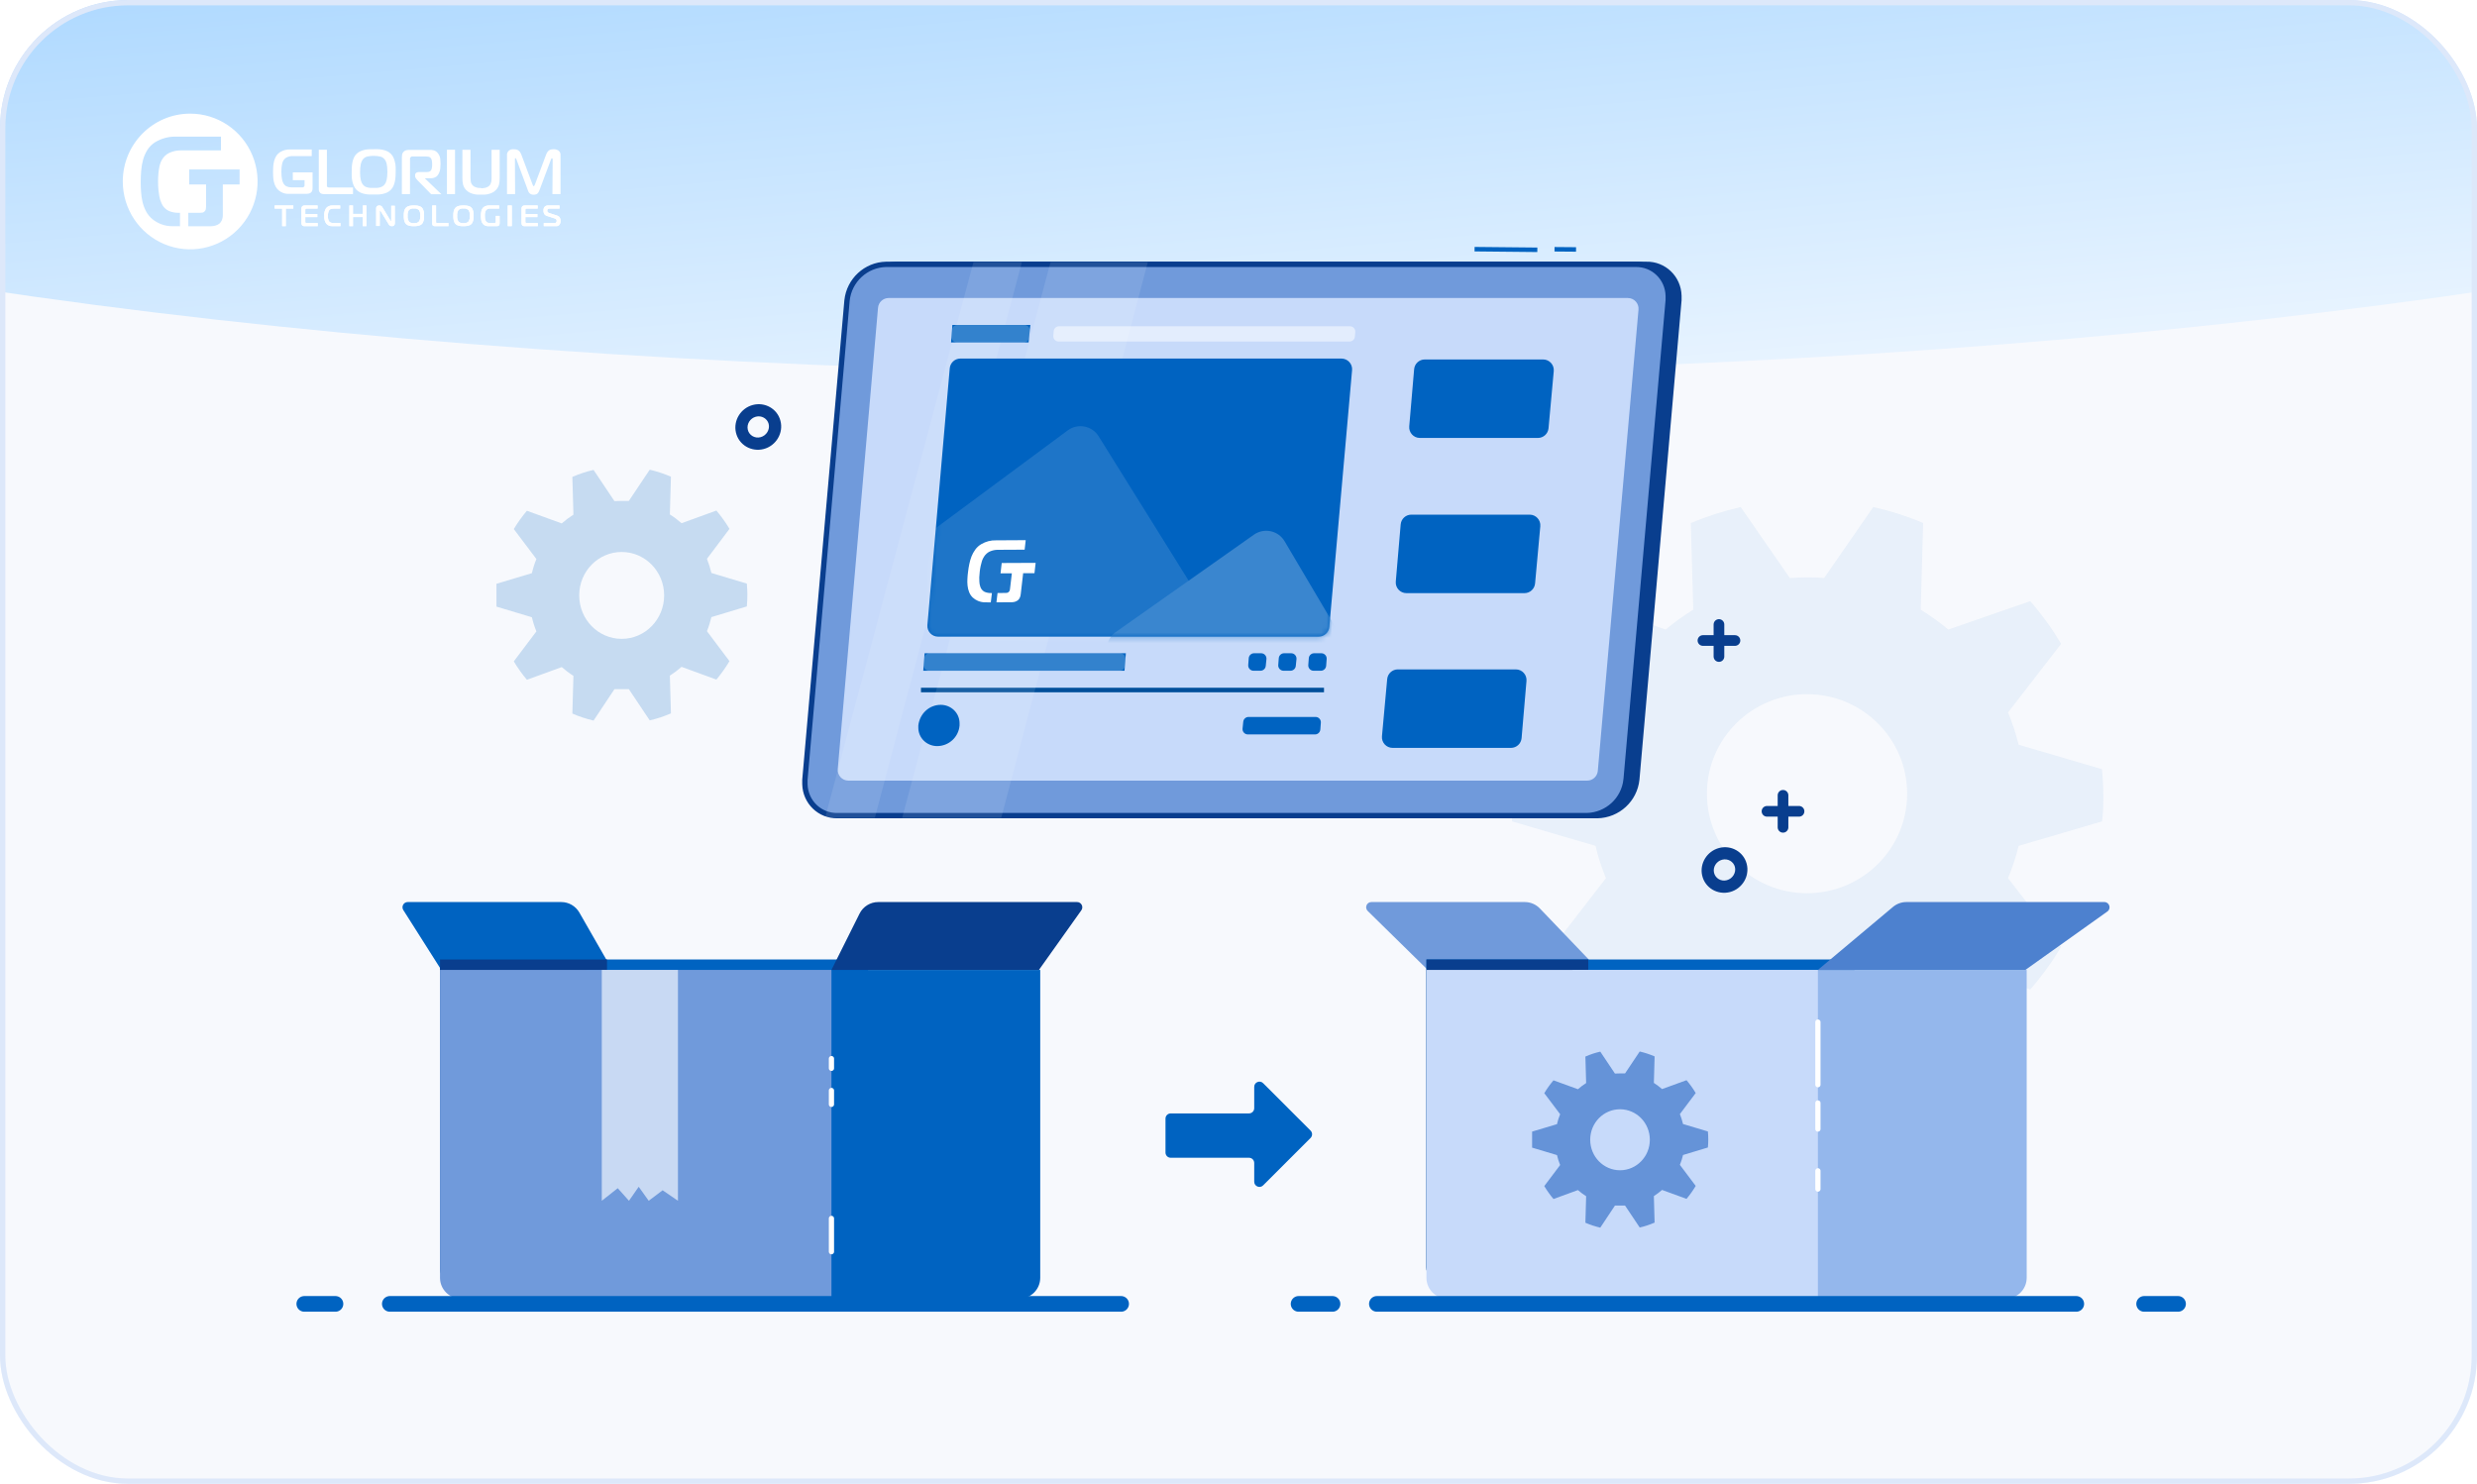 <?xml version="1.0" encoding="UTF-8"?>
<svg xmlns="http://www.w3.org/2000/svg" width="464" height="278" viewBox="0 0 464 278" fill="none">
  <g clip-path="url(#clip0_5814_9688)">
    <rect width="464" height="278" fill="#F7F9FD"></rect>
    <g filter="url(#filter0_f_5814_9688)">
      <ellipse cx="232" cy="-15.5" rx="85.5" ry="406" transform="rotate(90 232 -15.5)" fill="url(#paint0_linear_5814_9688)"></ellipse>
    </g>
    <path d="M245.498 213.2L236.614 222.083C235.999 222.699 234.945 222.263 234.945 221.392V217.886C234.945 217.346 234.508 216.908 233.968 216.908H219.302C218.762 216.908 218.324 216.47 218.324 215.93V209.575C218.324 209.035 218.762 208.598 219.302 208.598H233.968C234.508 208.598 234.945 208.16 234.945 207.62V203.625C234.945 202.754 235.999 202.318 236.614 202.934L245.498 211.817C245.88 212.199 245.88 212.818 245.498 213.2Z" fill="#0063C1"></path>
    <g opacity="0.2">
      <path opacity="0.3" d="M338.5 108.176C339.578 108.176 340.618 108.176 341.696 108.307L350.905 95C354.101 95.714 357.24 96.71 360.246 97.989L359.792 114.228C361.608 115.337 363.328 116.577 364.955 117.95L380.309 112.63C382.484 115.111 384.413 117.78 386.096 120.619L376.149 133.475C376.962 135.43 377.624 137.459 378.135 139.527L393.754 144.113C393.905 145.748 394 147.365 394 148.981C394 150.598 394 152.252 393.754 153.887L378.135 158.473C377.624 160.541 376.962 162.552 376.149 164.525L386.096 177.381C384.413 180.22 382.484 182.889 380.309 185.37L364.955 180.05C363.328 181.423 361.589 182.663 359.792 183.772L360.246 199.993C357.221 201.271 354.101 202.286 350.905 203L341.696 189.693C340.618 189.693 339.578 189.824 338.5 189.824C337.422 189.824 336.363 189.824 335.285 189.693L326.076 203C322.881 202.267 319.742 201.271 316.735 199.993L317.189 183.772C315.373 182.663 313.653 181.404 312.026 180.05L296.672 185.37C294.516 182.889 292.568 180.201 290.885 177.381L300.832 164.525C300.019 162.57 299.357 160.541 298.884 158.473L283.246 153.887C283.246 152.27 283 150.635 283 148.981C283 147.327 283 145.73 283.246 144.113L298.884 139.527C299.376 137.459 300.019 135.448 300.832 133.475L290.885 120.619C292.568 117.799 294.516 115.111 296.672 112.63L312.026 117.95C313.653 116.577 315.373 115.337 317.189 114.228L316.735 97.989C319.76 96.729 322.881 95.733 326.076 95L335.285 108.307C336.363 108.232 337.403 108.176 338.5 108.176ZM319.742 148.699C319.742 158.999 328.137 167.345 338.5 167.345C348.863 167.345 357.258 158.999 357.258 148.699C357.258 138.399 348.863 130.054 338.5 130.054C328.137 130.054 319.742 138.399 319.742 148.699Z" fill="#0063C1"></path>
      <path d="M116.455 93.846L117.799 93.846L121.709 88C123.066 88.318 124.398 88.751 125.68 89.312L125.481 96.381C126.253 96.865 126.975 97.425 127.672 98.024L134.195 95.655C135.104 96.725 135.926 97.871 136.648 99.081L132.428 104.698C132.764 105.565 133.05 106.443 133.262 107.348L139.897 109.335C140.034 110.761 140.034 112.188 139.897 113.614L133.262 115.614C133.05 116.506 132.776 117.397 132.428 118.251L136.648 123.868C135.926 125.078 135.104 126.237 134.195 127.32L127.672 124.938C126.987 125.536 126.253 126.084 125.481 126.581L125.68 133.65C124.398 134.21 123.066 134.656 121.709 134.962L117.799 129.115L115.098 129.115L111.189 135C109.832 134.682 108.5 134.249 107.217 133.688L107.417 126.619C106.645 126.135 105.923 125.575 105.225 124.976L98.702 127.358C97.793 126.275 96.971 125.129 96.249 123.906L100.482 118.289C100.121 117.435 99.847 116.544 99.636 115.64L93 113.653L93 109.373L99.636 107.386C99.847 106.482 100.121 105.59 100.482 104.737L96.249 99.12C96.971 97.909 97.793 96.763 98.702 95.693L105.225 98.062C105.91 97.464 106.645 96.916 107.417 96.419L107.217 89.35C108.5 88.79 109.832 88.344 111.189 88.038L115.098 93.885C115.534 93.872 115.994 93.846 116.455 93.846ZM108.5 111.551C108.5 116.047 112.06 119.69 116.455 119.69C120.85 119.69 124.41 116.047 124.41 111.551C124.41 107.055 120.85 103.412 116.455 103.412C112.073 103.412 108.512 107.029 108.5 111.513C108.5 111.513 108.5 111.538 108.5 111.551Z" fill="#0063C1"></path>
    </g>
    <path d="M319.339 163.9L319.339 163.901C319.796 165.954 321.881 167.176 323.942 166.639L323.942 166.639L323.946 166.638C326.001 166.088 327.25 163.968 326.71 161.95C326.191 159.959 324.13 158.823 322.142 159.356C320.157 159.888 318.897 161.904 319.339 163.9ZM322.458 160.587C323.784 160.232 325.125 160.998 325.469 162.279C325.812 163.603 324.986 165.017 323.61 165.386C322.242 165.752 320.89 164.935 320.589 163.608C320.292 162.293 321.124 160.945 322.458 160.587Z" fill="#093E8E" stroke="#093E8E"></path>
    <path d="M138.339 80.9L138.339 80.901C138.796 82.954 140.881 84.176 142.942 83.639L142.942 83.639L142.946 83.638C145.001 83.088 146.25 80.968 145.71 78.95C145.191 76.959 143.13 75.823 141.142 76.356C139.157 76.888 137.897 78.904 138.339 80.9ZM141.458 77.587C142.784 77.232 144.125 77.998 144.469 79.279C144.812 80.603 143.986 82.017 142.61 82.386C141.242 82.752 139.89 81.935 139.589 80.608C139.292 79.293 140.124 77.945 141.458 77.587Z" fill="#093E8E" stroke="#093E8E"></path>
    <path d="M334 149L334 155M337 152H331" stroke="#093E8E" stroke-width="2" stroke-linecap="round"></path>
    <path d="M322 117L322 123M325 120H319" stroke="#093E8E" stroke-width="2" stroke-linecap="round"></path>
    <path fill-rule="evenodd" clip-rule="evenodd" d="M35.623 21.29C40.73 21.288 45.336 24.384 47.291 29.133C49.247 33.883 48.168 39.35 44.557 42.986C40.946 46.621 35.514 47.71 30.796 45.743C26.077 43.776 23 39.141 23 34C23 26.982 28.651 21.292 35.623 21.29ZM35.273 39.869V42.386H39.518C39.795 42.38 40.072 42.34 40.34 42.268C40.623 42.192 40.888 42.059 41.119 41.876C41.305 41.711 41.453 41.506 41.551 41.276C41.687 40.942 41.751 40.582 41.738 40.221V34.553H44.881V31.753H35.44V34.553H38.599V38.736C38.596 38.88 38.583 39.024 38.56 39.167C38.535 39.332 38.455 39.484 38.334 39.598C38.231 39.714 38.095 39.793 37.944 39.825C37.803 39.849 37.66 39.861 37.516 39.861L35.273 39.869ZM33.715 42.386V39.869H33.465C32.837 39.877 32.214 39.759 31.631 39.524C31.023 39.239 30.541 38.74 30.275 38.12C30.07 37.696 29.926 37.245 29.847 36.779C29.785 36.442 29.726 36.046 29.68 35.603C29.629 35.074 29.606 34.543 29.609 34.012C29.606 33.488 29.63 32.965 29.68 32.444C29.726 31.997 29.785 31.612 29.847 31.295C29.897 31.028 29.968 30.766 30.061 30.511C30.123 30.332 30.202 30.16 30.299 29.997C30.614 29.407 31.106 28.933 31.705 28.641C32.42 28.31 33.201 28.15 33.987 28.174H41.387V25.602H33.099C31.687 25.544 30.288 25.903 29.076 26.634C28.488 27.003 27.988 27.498 27.611 28.084C27.254 28.657 26.981 29.279 26.801 29.931C26.619 30.604 26.5 31.293 26.447 31.989C26.388 32.702 26.361 33.4 26.361 34.086C26.361 34.678 26.361 35.294 26.424 35.933C26.461 36.567 26.552 37.196 26.696 37.815C26.84 38.427 27.059 39.018 27.35 39.575C27.651 40.145 28.06 40.65 28.554 41.06C29.017 41.43 29.53 41.733 30.077 41.958C30.819 42.258 31.614 42.4 32.414 42.378L33.715 42.386Z" fill="white"></path>
    <path fill-rule="evenodd" clip-rule="evenodd" d="M103.272 29.747C103.239 29.801 103.213 29.858 103.194 29.919L101.112 35.482C101.05 35.638 100.992 35.782 100.934 35.903C100.881 36.02 100.809 36.127 100.721 36.219C100.634 36.309 100.528 36.376 100.412 36.415C100.267 36.462 100.115 36.484 99.963 36.479C99.8 36.484 99.638 36.456 99.487 36.395C99.368 36.347 99.261 36.272 99.173 36.175C99.087 36.084 99.016 35.978 98.964 35.863C98.908 35.732 98.858 35.599 98.817 35.462L96.758 29.911C96.738 29.85 96.71 29.793 96.677 29.738L96.673 29.73C96.641 29.667 96.624 29.634 96.565 29.634C96.503 29.634 96.457 29.678 96.457 29.751V29.887L96.492 36.363H94.975V29.042C94.961 28.819 95.023 28.598 95.149 28.417C95.251 28.278 95.384 28.165 95.535 28.088C95.671 28.021 95.816 27.979 95.965 27.964H96.271C96.467 27.959 96.664 27.988 96.852 28.048C96.995 28.095 97.127 28.173 97.238 28.277C97.342 28.377 97.43 28.495 97.498 28.625C97.569 28.754 97.63 28.888 97.683 29.026L99.761 34.577C99.794 34.652 99.83 34.726 99.87 34.797C99.904 34.857 99.939 34.885 99.978 34.885C100.017 34.885 100.055 34.857 100.09 34.797C100.131 34.726 100.167 34.652 100.199 34.577L102.277 29.026C102.344 28.824 102.439 28.634 102.559 28.461C102.651 28.334 102.766 28.225 102.896 28.14C103.015 28.067 103.146 28.017 103.283 27.992C103.42 27.968 103.559 27.956 103.697 27.956C104.026 27.944 104.351 28.034 104.63 28.216C104.883 28.41 105.022 28.725 104.997 29.05V36.371H103.48L103.527 29.895C103.527 29.783 103.508 29.715 103.473 29.686C103.449 29.663 103.419 29.648 103.388 29.642C103.349 29.642 103.31 29.678 103.272 29.747ZM70.018 27.956H70.792C71.078 27.965 71.362 27.996 71.643 28.048C71.931 28.105 72.213 28.194 72.483 28.312C72.758 28.432 73.009 28.605 73.222 28.821C73.43 29.03 73.598 29.277 73.718 29.55C73.84 29.827 73.933 30.117 73.996 30.415C74.062 30.717 74.104 31.023 74.12 31.332V32.197C74.12 32.466 74.12 32.766 74.093 33.075C74.074 33.38 74.034 33.684 73.973 33.984C73.911 34.282 73.819 34.571 73.698 34.849C73.578 35.122 73.41 35.369 73.203 35.578C72.989 35.793 72.738 35.965 72.464 36.087C72.194 36.206 71.912 36.293 71.624 36.347C71.342 36.402 71.056 36.434 70.769 36.443H69.221C68.936 36.434 68.653 36.402 68.373 36.347C68.085 36.294 67.803 36.206 67.534 36.087C67.259 35.965 67.009 35.793 66.794 35.578C66.567 35.35 66.385 35.078 66.26 34.777C66.135 34.489 66.041 34.186 65.982 33.876C65.926 33.58 65.892 33.28 65.881 32.978V32.177C65.881 31.933 65.881 31.601 65.904 31.292C65.92 30.989 65.959 30.688 66.02 30.391C66.081 30.096 66.173 29.808 66.295 29.534C66.421 29.257 66.597 29.008 66.814 28.801C67.026 28.596 67.272 28.433 67.541 28.32C67.809 28.201 68.088 28.113 68.373 28.056C68.652 28.004 68.934 27.973 69.217 27.964H69.991L70.018 27.956ZM58.552 32.29H58.563L58.552 32.242V32.29ZM58.552 35.25V32.29H54.852V33.756H57.046V34.557C57.051 34.629 57.051 34.701 57.046 34.773C57.032 34.854 56.994 34.928 56.938 34.986C56.885 35.044 56.816 35.083 56.74 35.098C56.672 35.104 56.604 35.104 56.535 35.098H54.569C54.267 35.1 53.968 35.042 53.687 34.925C53.393 34.785 53.16 34.536 53.033 34.228C52.994 34.145 52.959 34.059 52.929 33.972C52.883 33.842 52.849 33.708 52.824 33.572C52.793 33.403 52.766 33.207 52.743 32.983C52.718 32.717 52.706 32.449 52.708 32.182C52.706 31.914 52.717 31.647 52.743 31.381C52.766 31.156 52.793 30.98 52.824 30.808C52.848 30.672 52.883 30.538 52.929 30.407C52.96 30.319 52.997 30.233 53.041 30.151C53.195 29.859 53.433 29.624 53.722 29.478C54.068 29.314 54.445 29.235 54.825 29.246H58.397V28H54.384C53.705 27.972 53.032 28.149 52.449 28.509C52.166 28.693 51.925 28.939 51.745 29.23C51.571 29.512 51.44 29.82 51.358 30.143C51.268 30.478 51.209 30.822 51.183 31.168C51.156 31.521 51.145 31.865 51.145 32.206C51.145 32.546 51.145 32.807 51.172 33.123C51.19 33.437 51.234 33.749 51.303 34.056C51.372 34.36 51.479 34.654 51.621 34.929C51.766 35.212 51.963 35.462 52.201 35.666C52.424 35.851 52.672 36.001 52.936 36.111C53.298 36.261 53.685 36.332 54.074 36.319H57.48C57.61 36.315 57.74 36.296 57.867 36.263C58.007 36.228 58.139 36.162 58.254 36.071C58.344 35.99 58.416 35.889 58.463 35.775C58.527 35.608 58.557 35.429 58.552 35.25ZM66.125 35.13V36.367L60.734 36.375C60.604 36.373 60.475 36.358 60.347 36.331C60.221 36.304 60.103 36.247 60.003 36.163C59.93 36.089 59.866 36.005 59.813 35.915C59.745 35.779 59.712 35.627 59.717 35.474V28.056H61.234V34.849C61.241 34.923 61.277 34.989 61.334 35.034C61.37 35.057 61.407 35.077 61.446 35.094C61.533 35.123 61.623 35.135 61.714 35.13H66.125ZM67.483 33.099C67.455 32.804 67.442 32.507 67.444 32.21H67.456C67.442 31.709 67.486 31.209 67.588 30.72C67.653 30.418 67.777 30.134 67.951 29.883C68.172 29.588 68.491 29.387 68.845 29.318C69.228 29.239 69.617 29.201 70.006 29.202C70.396 29.201 70.785 29.24 71.167 29.318C71.526 29.385 71.848 29.586 72.073 29.883C72.144 29.975 72.207 30.074 72.258 30.179C72.326 30.324 72.38 30.476 72.417 30.632C72.469 30.848 72.505 31.067 72.525 31.289C72.555 31.595 72.57 31.902 72.568 32.21C72.57 32.504 72.555 32.798 72.525 33.091C72.505 33.311 72.469 33.529 72.417 33.744C72.38 33.903 72.328 34.059 72.262 34.208C72.213 34.324 72.15 34.431 72.073 34.529C71.959 34.68 71.819 34.808 71.659 34.905C71.503 34.999 71.335 35.069 71.159 35.114C70.976 35.162 70.788 35.191 70.598 35.202H69.383C69.194 35.192 69.006 35.162 68.822 35.114C68.649 35.067 68.482 34.997 68.327 34.905C68.174 34.809 68.043 34.68 67.94 34.529C67.863 34.434 67.8 34.329 67.75 34.217C67.683 34.067 67.63 33.912 67.591 33.752C67.543 33.537 67.507 33.319 67.483 33.099ZM75.289 36.371H76.806V29.895C76.8 29.813 76.8 29.732 76.806 29.65C76.825 29.561 76.876 29.483 76.949 29.43C76.997 29.374 77.06 29.335 77.131 29.318C77.204 29.311 77.278 29.311 77.351 29.318H79.809C79.951 29.32 80.093 29.331 80.234 29.35C80.395 29.37 80.545 29.448 80.656 29.57C80.757 29.684 80.829 29.821 80.865 29.971C80.928 30.218 80.955 30.473 80.947 30.728V30.992C80.947 31.096 80.947 31.2 80.924 31.305C80.912 31.411 80.893 31.517 80.865 31.621C80.846 31.708 80.813 31.792 80.768 31.869C80.682 32.02 80.544 32.132 80.382 32.182C80.24 32.218 80.094 32.237 79.948 32.238H78.435C78.252 32.225 78.071 32.283 77.928 32.402C77.817 32.502 77.754 32.649 77.758 32.803V32.991C77.761 33.126 77.805 33.258 77.881 33.367C77.956 33.484 78.04 33.594 78.133 33.696L80.776 36.391H82.684L79.627 33.455V33.395H80.664C80.865 33.4 81.066 33.374 81.26 33.319C81.412 33.274 81.556 33.207 81.689 33.119C81.801 33.043 81.9 32.95 81.984 32.843C82.058 32.75 82.123 32.649 82.177 32.542C82.333 32.25 82.433 31.929 82.471 31.597C82.505 31.287 82.522 30.976 82.521 30.664C82.52 30.353 82.502 30.043 82.467 29.735C82.424 29.409 82.305 29.1 82.119 28.833C82.02 28.664 81.888 28.518 81.732 28.405C81.598 28.305 81.449 28.228 81.291 28.176C81.141 28.13 80.986 28.1 80.83 28.088H76.581C76.418 28.088 76.254 28.107 76.094 28.144C75.912 28.189 75.746 28.285 75.614 28.421C75.464 28.559 75.364 28.745 75.328 28.949C75.297 29.132 75.282 29.317 75.281 29.502V36.407L75.289 36.371ZM85.238 28.052V36.371H83.721V28.052H85.238ZM90.11 35.218H89.723C89.58 35.205 89.437 35.181 89.298 35.145C89.154 35.109 89.015 35.055 88.884 34.985C88.749 34.912 88.627 34.816 88.524 34.701C88.341 34.506 88.221 34.257 88.183 33.988C88.15 33.744 88.133 33.498 88.133 33.251V28.068H86.616V33.463C86.618 33.83 86.659 34.195 86.736 34.553C86.833 34.949 87.034 35.309 87.316 35.594C87.509 35.801 87.738 35.97 87.99 36.091C88.23 36.207 88.482 36.297 88.74 36.359C88.982 36.417 89.228 36.453 89.475 36.467H90.741C90.989 36.453 91.234 36.417 91.476 36.359C91.735 36.297 91.987 36.207 92.227 36.091C92.48 35.971 92.708 35.802 92.9 35.594C93.183 35.309 93.384 34.949 93.481 34.553C93.56 34.195 93.6 33.83 93.601 33.463V28.068H92.084V33.595C92.081 33.73 92.065 33.864 92.037 33.996C92.01 34.133 91.972 34.267 91.921 34.397C91.871 34.523 91.799 34.64 91.708 34.741C91.598 34.86 91.467 34.956 91.322 35.025C91.187 35.096 91.043 35.15 90.896 35.185C90.755 35.221 90.611 35.245 90.466 35.258H90.079L90.11 35.218Z" fill="white"></path>
    <path d="M52.855 42.37V39.077H51.449V38.495H54.948V39.077H53.534V42.37H52.855Z" fill="white"></path>
    <path d="M57.046 42.364C56.891 42.387 56.734 42.343 56.612 42.243C56.506 42.117 56.456 41.953 56.473 41.788V39.054C56.467 38.907 56.514 38.764 56.604 38.649C56.727 38.535 56.893 38.48 57.058 38.499H59.488V39.079H57.441C57.371 39.072 57.302 39.091 57.245 39.131C57.199 39.183 57.177 39.253 57.186 39.322V40.097H59.436V40.677H57.186V41.581C57.184 41.637 57.204 41.691 57.241 41.731C57.285 41.776 57.373 41.78 57.484 41.78H59.512V42.36L57.046 42.364Z" fill="white"></path>
    <path d="M62.258 42.366C61.834 42.399 61.418 42.233 61.119 41.911C60.835 41.501 60.7 40.994 60.74 40.485C60.691 39.957 60.814 39.427 61.089 38.986C61.398 38.646 61.831 38.468 62.273 38.498H63.722V39.079H62.584C62.182 39.079 61.825 39.108 61.635 39.437C61.473 39.754 61.403 40.116 61.434 40.477C61.405 40.801 61.465 41.127 61.605 41.415C61.791 41.72 62.121 41.785 62.55 41.785H63.772V42.366H62.258Z" fill="white"></path>
    <path d="M68.64 42.37H67.97V40.665H66.119V42.37H65.445V38.495H66.119V40.083H67.97V38.495H68.64V42.37Z" fill="white"></path>
    <path d="M73.963 41.83C73.975 41.98 73.921 42.127 73.815 42.231C73.71 42.335 73.566 42.385 73.421 42.366C73.181 42.385 72.951 42.26 72.829 42.044L71.292 39.528C71.242 39.444 71.219 39.436 71.207 39.436C71.16 39.448 71.129 39.494 71.134 39.544V42.327H70.466V39.011C70.466 38.689 70.681 38.498 71.027 38.498C71.259 38.475 71.484 38.591 71.607 38.796L73.145 41.333C73.171 41.368 73.183 41.424 73.229 41.424C73.275 41.424 73.287 41.356 73.287 41.333V38.55H73.956L73.963 41.83Z" fill="white"></path>
    <path fill-rule="evenodd" clip-rule="evenodd" d="M79.442 40.433C79.442 39.934 79.407 39.292 79.018 38.894C78.613 38.495 78.007 38.495 77.557 38.495C77.553 38.495 77.548 38.495 77.544 38.495C77.092 38.495 76.466 38.503 76.066 38.894C75.665 39.284 75.638 39.918 75.638 40.433C75.638 40.859 75.657 41.573 76.066 41.971C76.474 42.37 77.116 42.37 77.544 42.37C77.971 42.37 78.637 42.35 79.018 41.971C79.399 41.593 79.442 40.931 79.442 40.433ZM77.536 41.804C77.189 41.861 76.836 41.744 76.587 41.489H76.599C76.403 41.175 76.318 40.803 76.358 40.432C76.316 40.061 76.397 39.687 76.587 39.368C76.84 39.12 77.191 39.007 77.536 39.061C77.884 39.011 78.235 39.123 78.493 39.368C78.689 39.684 78.77 40.061 78.722 40.432C78.764 40.801 78.684 41.173 78.493 41.489C78.24 41.742 77.885 41.859 77.536 41.804Z" fill="white"></path>
    <path d="M81.454 42.37C81.328 42.375 81.204 42.339 81.1 42.268C81.009 42.187 80.959 42.069 80.963 41.946V38.495H81.684V41.576C81.674 41.637 81.694 41.698 81.736 41.743C81.788 41.778 81.851 41.794 81.913 41.788H84.006V42.37H81.454Z" fill="white"></path>
    <path fill-rule="evenodd" clip-rule="evenodd" d="M88.722 40.433C88.722 39.934 88.686 39.292 88.298 38.894C87.894 38.495 87.287 38.495 86.837 38.495C86.832 38.495 86.828 38.495 86.824 38.495C86.373 38.495 85.747 38.503 85.346 38.894C84.946 39.284 84.918 39.918 84.918 40.433C84.918 40.859 84.938 41.573 85.346 41.971C85.755 42.37 86.396 42.37 86.824 42.37C87.252 42.37 87.917 42.35 88.298 41.971C88.679 41.593 88.722 40.931 88.722 40.433ZM86.816 41.804C86.468 41.861 86.114 41.744 85.864 41.489C85.676 41.172 85.597 40.801 85.638 40.433C85.598 40.062 85.677 39.688 85.864 39.368C86.118 39.121 86.47 39.008 86.816 39.061C87.164 39.011 87.515 39.123 87.773 39.368C87.969 39.684 88.05 40.061 88.002 40.433C88.045 40.801 87.963 41.174 87.773 41.489C87.52 41.743 87.166 41.859 86.816 41.804Z" fill="white"></path>
    <path d="M93.589 41.871C93.598 42.012 93.548 42.151 93.45 42.252C93.342 42.331 93.212 42.372 93.079 42.369H91.468C91.148 42.38 90.836 42.272 90.588 42.066C90.127 41.66 90.091 41.004 90.091 40.445C90.091 39.813 90.147 39.104 90.704 38.735C90.98 38.567 91.297 38.484 91.619 38.496H93.501V39.075H91.822C91.489 39.038 91.164 39.195 90.982 39.481C90.855 39.773 90.801 40.093 90.823 40.413C90.804 40.736 90.855 41.06 90.974 41.361C91.111 41.637 91.401 41.798 91.703 41.766H92.626C92.695 41.775 92.765 41.753 92.817 41.705C92.863 41.65 92.885 41.578 92.876 41.506V40.453H93.589V41.871Z" fill="white"></path>
    <path d="M95.111 42.37V38.495H95.872V42.37H95.111Z" fill="white"></path>
    <path d="M98.275 42.364C98.119 42.387 97.962 42.343 97.84 42.243C97.734 42.117 97.684 41.953 97.701 41.788V39.054C97.695 38.907 97.742 38.764 97.832 38.649C97.955 38.535 98.121 38.48 98.286 38.499H100.716V39.079H98.669C98.6 39.072 98.531 39.091 98.474 39.131C98.427 39.183 98.406 39.253 98.414 39.322V40.097H100.665V40.677H98.414V41.581C98.412 41.637 98.433 41.691 98.47 41.731C98.514 41.776 98.601 41.78 98.713 41.78H100.74V42.36L98.275 42.364Z" fill="white"></path>
    <path d="M101.86 41.771H103.922C104.258 41.771 104.274 41.483 104.274 41.365C104.274 41.247 104.235 41.032 103.91 40.926L102.443 40.447C102.272 40.395 102.119 40.295 102.001 40.158C101.859 39.945 101.792 39.689 101.809 39.431C101.785 39.166 101.874 38.904 102.052 38.712C102.22 38.56 102.439 38.483 102.662 38.496H104.806V39.078H102.9C102.795 39.065 102.689 39.097 102.607 39.167C102.539 39.249 102.505 39.356 102.513 39.464C102.513 39.634 102.56 39.801 102.857 39.898L104.219 40.345C104.413 40.396 104.595 40.49 104.751 40.621C104.925 40.827 105.013 41.096 104.997 41.369C105.014 41.624 104.948 41.877 104.809 42.088C104.648 42.292 104.397 42.397 104.144 42.364H101.86V41.771Z" fill="white"></path>
    <path d="M52.856 42.37V39.077H51.449V38.495H54.948V39.077H53.534V42.37H52.856Z" fill="white"></path>
    <path d="M57.047 42.364C56.892 42.386 56.734 42.342 56.612 42.242C56.506 42.117 56.456 41.953 56.473 41.788V39.054C56.467 38.907 56.514 38.763 56.604 38.648C56.728 38.534 56.893 38.48 57.058 38.498H59.488V39.078H57.441C57.372 39.072 57.302 39.09 57.246 39.131C57.199 39.183 57.178 39.252 57.186 39.322V40.096H59.437V40.676H57.186V41.581C57.184 41.637 57.204 41.691 57.242 41.731C57.285 41.776 57.373 41.78 57.485 41.78H59.512V42.36L57.047 42.364Z" fill="white"></path>
    <path d="M62.258 42.365C61.834 42.399 61.419 42.233 61.119 41.91C60.835 41.5 60.701 40.993 60.74 40.484C60.691 39.957 60.814 39.427 61.089 38.985C61.398 38.646 61.831 38.468 62.273 38.498H63.723V39.079H62.584C62.182 39.079 61.825 39.107 61.636 39.436C61.473 39.754 61.403 40.116 61.434 40.476C61.406 40.8 61.465 41.126 61.605 41.415C61.791 41.719 62.121 41.784 62.55 41.784H63.772V42.365H62.258Z" fill="white"></path>
    <path d="M68.64 42.37H67.971V40.664H66.119V42.37H65.445V38.495H66.119V40.082H67.971V38.495H68.64V42.37Z" fill="white"></path>
    <path d="M73.963 41.829C73.975 41.979 73.921 42.127 73.816 42.23C73.711 42.335 73.566 42.384 73.421 42.366C73.181 42.385 72.951 42.26 72.83 42.044L71.292 39.527C71.242 39.444 71.219 39.436 71.208 39.436C71.161 39.447 71.129 39.493 71.135 39.543V42.326H70.466V39.01C70.466 38.688 70.681 38.497 71.027 38.497C71.26 38.475 71.484 38.59 71.607 38.796L73.145 41.332C73.172 41.368 73.183 41.424 73.229 41.424C73.275 41.424 73.287 41.356 73.287 41.332V38.549H73.956L73.963 41.829Z" fill="white"></path>
    <path fill-rule="evenodd" clip-rule="evenodd" d="M79.442 40.432C79.442 39.934 79.407 39.292 79.018 38.893C78.614 38.495 78.007 38.495 77.557 38.495C77.553 38.495 77.548 38.495 77.544 38.495C77.093 38.495 76.467 38.503 76.066 38.893C75.665 39.284 75.638 39.918 75.638 40.432C75.638 40.859 75.658 41.572 76.066 41.971C76.475 42.37 77.116 42.37 77.544 42.37C77.972 42.37 78.637 42.35 79.018 41.971C79.399 41.592 79.442 40.931 79.442 40.432ZM77.536 41.803C77.189 41.861 76.836 41.743 76.587 41.489H76.599C76.404 41.175 76.319 40.802 76.358 40.432C76.317 40.061 76.397 39.686 76.587 39.368C76.84 39.12 77.191 39.007 77.536 39.061C77.884 39.01 78.236 39.123 78.493 39.368C78.689 39.684 78.77 40.061 78.723 40.432C78.765 40.801 78.684 41.173 78.493 41.489C78.24 41.742 77.886 41.859 77.536 41.803Z" fill="white"></path>
    <path d="M81.455 42.369C81.329 42.375 81.204 42.339 81.1 42.267C81.009 42.187 80.959 42.068 80.963 41.946V38.495H81.684V41.575C81.675 41.636 81.694 41.698 81.736 41.742C81.788 41.778 81.851 41.794 81.913 41.787H84.006V42.369H81.455Z" fill="white"></path>
    <path fill-rule="evenodd" clip-rule="evenodd" d="M88.722 40.432C88.722 39.934 88.687 39.292 88.298 38.893C87.894 38.495 87.287 38.495 86.837 38.495C86.833 38.495 86.829 38.495 86.824 38.495C86.373 38.495 85.747 38.503 85.347 38.893C84.946 39.284 84.919 39.918 84.919 40.432C84.919 40.859 84.938 41.572 85.347 41.971C85.755 42.37 86.396 42.37 86.824 42.37C87.252 42.37 87.917 42.35 88.298 41.971C88.679 41.592 88.722 40.931 88.722 40.432ZM86.817 41.804C86.468 41.86 86.114 41.743 85.864 41.489C85.676 41.172 85.597 40.8 85.638 40.432C85.598 40.062 85.677 39.688 85.864 39.368C86.118 39.121 86.47 39.007 86.817 39.061C87.165 39.01 87.515 39.123 87.773 39.368C87.969 39.684 88.051 40.061 88.002 40.432C88.045 40.801 87.964 41.173 87.773 41.489C87.521 41.742 87.166 41.859 86.817 41.804Z" fill="white"></path>
    <path d="M93.589 41.871C93.598 42.012 93.548 42.151 93.45 42.251C93.342 42.33 93.212 42.371 93.08 42.369H91.468C91.148 42.379 90.836 42.271 90.588 42.065C90.127 41.66 90.091 41.004 90.091 40.444C90.091 39.812 90.147 39.103 90.704 38.735C90.98 38.567 91.298 38.484 91.619 38.496H93.501V39.075H91.822C91.49 39.037 91.164 39.194 90.983 39.48C90.856 39.773 90.801 40.093 90.823 40.412C90.804 40.736 90.856 41.059 90.975 41.36C91.111 41.637 91.401 41.798 91.703 41.765H92.626C92.696 41.775 92.765 41.752 92.817 41.705C92.864 41.65 92.885 41.578 92.877 41.506V40.453H93.589V41.871Z" fill="white"></path>
    <path d="M95.112 42.37V38.495H95.872V42.37H95.112Z" fill="white"></path>
    <path d="M98.275 42.364C98.119 42.386 97.963 42.342 97.841 42.242C97.734 42.117 97.684 41.953 97.701 41.788V39.054C97.696 38.907 97.742 38.763 97.833 38.648C97.956 38.534 98.121 38.48 98.287 38.498H100.717V39.078H98.669C98.6 39.072 98.531 39.09 98.474 39.131C98.427 39.183 98.406 39.252 98.414 39.322V40.096H100.665V40.676H98.414V41.581C98.413 41.637 98.433 41.691 98.47 41.731C98.514 41.776 98.601 41.78 98.713 41.78H100.74V42.36L98.275 42.364Z" fill="white"></path>
    <path d="M101.86 41.771H103.922C104.258 41.771 104.274 41.482 104.274 41.364C104.274 41.247 104.235 41.031 103.91 40.926L102.443 40.446C102.273 40.394 102.12 40.295 102.001 40.158C101.86 39.945 101.792 39.688 101.809 39.431C101.786 39.166 101.874 38.903 102.052 38.712C102.221 38.56 102.439 38.483 102.662 38.496H104.806V39.077H102.901C102.795 39.064 102.689 39.097 102.607 39.166C102.539 39.248 102.505 39.355 102.513 39.463C102.513 39.634 102.56 39.8 102.857 39.898L104.219 40.345C104.413 40.396 104.595 40.49 104.751 40.621C104.925 40.827 105.013 41.095 104.998 41.368C105.014 41.623 104.948 41.876 104.81 42.088C104.648 42.292 104.397 42.396 104.145 42.364H101.86V41.771Z" fill="white"></path>
    <path d="M267.449 181.71L256.207 170.675C255.582 170.062 256.016 169 256.892 169H285.633C286.699 169 287.72 169.436 288.457 170.206L299.475 181.71H267.449Z" fill="#709ADB"></path>
    <path d="M82.659 181.71L75.55 170.501C75.137 169.85 75.605 169 76.376 169H105.134C106.536 169 107.83 169.75 108.527 170.966L114.684 181.71H82.659Z" fill="#0063C1"></path>
    <path d="M347.38 179.755H267.207V237.44C267.207 239.6 268.958 241.351 271.118 241.351H347.38V179.755Z" fill="#0063C1"></path>
    <path d="M162.595 179.755H82.422V237.44C82.422 239.6 84.173 241.351 86.333 241.351H162.595V179.755Z" fill="#0063C1"></path>
    <path d="M297.516 179.755H267.207V237.44C267.207 239.6 268.958 241.351 271.118 241.351H297.516V179.755Z" fill="#093E8E"></path>
    <path d="M113.709 179.755H82.422V237.44C82.422 239.6 84.173 241.351 86.333 241.351H113.709V179.755Z" fill="#093E8E"></path>
    <path d="M379.647 181.71H294.586V243.306H375.736C377.896 243.306 379.647 241.555 379.647 239.395V181.71Z" fill="#94B7EC"></path>
    <path d="M194.858 181.71H109.797V243.306H190.947C193.107 243.306 194.858 241.555 194.858 239.395V181.71Z" fill="#0063C1"></path>
    <path d="M340.536 181.71H267.207V239.395C267.207 241.555 268.958 243.306 271.118 243.306H340.536V181.71Z" fill="#C7DAFA"></path>
    <path d="M155.751 181.71H82.422V239.395C82.422 241.555 84.173 243.306 86.333 243.306H155.751V181.71Z" fill="#709ADB"></path>
    <path opacity="0.7" d="M112.73 181.71V224.967L115.717 222.608L117.819 224.967L119.645 222.342L121.519 224.967L124.125 222.998L126.997 224.967V181.71H112.73Z" fill="#EEF4FE"></path>
    <path d="M340.539 191.487V203.22M340.539 206.642V211.53M340.539 219.352V222.774" stroke="white" stroke-width="0.978" stroke-linecap="round"></path>
    <path d="M155.75 234.507L155.75 228.274M155.75 206.902L155.75 204.305M155.75 200.149L155.75 198.331" stroke="white" stroke-width="0.978" stroke-linecap="round"></path>
    <path d="M340.539 181.71L354.596 169.915C355.3 169.324 356.19 169 357.11 169H394.19C395.141 169 395.532 170.222 394.757 170.774L379.409 181.71H340.539Z" fill="#4D81CF"></path>
    <path d="M155.75 181.71L161.017 171.163C161.68 169.838 163.034 169 164.516 169H201.763C202.557 169 203.02 169.897 202.56 170.544L194.62 181.71H155.75Z" fill="#093E8E"></path>
    <path d="M57 244.284L62.841 244.284M408 244.284L401.645 244.284M388.935 244.284L257.921 244.284M73.024 244.284L210.013 244.284M243.255 244.284L249.61 244.284" stroke="#0063C1" stroke-width="2.933" stroke-linecap="round"></path>
    <path d="M299.145 146.251H156.742L164.635 55.832H307.122L299.145 146.251Z" fill="#0063C1"></path>
    <path d="M158.911 152.81V152.81L158.899 152.81C155.572 152.888 152.858 150.258 152.777 146.918V146.916V146.915V146.913V146.912V146.91V146.909V146.907V146.906V146.904V146.903V146.901V146.9V146.898V146.897V146.895V146.894V146.892V146.891V146.889V146.888V146.886V146.885V146.883V146.882V146.88V146.879V146.877V146.875V146.874V146.872V146.871V146.869V146.868V146.866V146.865V146.863V146.862V146.86V146.858V146.857V146.855V146.854V146.852V146.851V146.849V146.848V146.846V146.844V146.843V146.841V146.84V146.838V146.837V146.835V146.833V146.832V146.83V146.829V146.827V146.826V146.824V146.822V146.821V146.819V146.818V146.816V146.814V146.813V146.811V146.81V146.808V146.806V146.805V146.803V146.802V146.8V146.798V146.797V146.795V146.794V146.792V146.79V146.789V146.787V146.785V146.784V146.782V146.781V146.779V146.777V146.776V146.774V146.772V146.771V146.769V146.768V146.766V146.764V146.763V146.761V146.759V146.758V146.756V146.754V146.753V146.751V146.75V146.748V146.746V146.745V146.743V146.741V146.74V146.738V146.736V146.735V146.733V146.731V146.73V146.728V146.726V146.725V146.723V146.721V146.72V146.718V146.716V146.715V146.713V146.711V146.71V146.708V146.706V146.705V146.703V146.701V146.7V146.698V146.696V146.695V146.693V146.691V146.69V146.688V146.686V146.685V146.683V146.681V146.68V146.678V146.676V146.675V146.673V146.671V146.67V146.668V146.666V146.664V146.663V146.661V146.659V146.658V146.656V146.654V146.653V146.651V146.649V146.647V146.646V146.644V146.642V146.641V146.639V146.637V146.636V146.634V146.632V146.631V146.629V146.627V146.625V146.624V146.622V146.62V146.619V146.617V146.615V146.613V146.612V146.61V146.608V146.607V146.605V146.603V146.601V146.6V146.598V146.596V146.595V146.593V146.591V146.589V146.588V146.586V146.584V146.583V146.581V146.579V146.577V146.576V146.574V146.572V146.571V146.569V146.567V146.565V146.564V146.562V146.56V146.559V146.557V146.555V146.553V146.552V146.55V146.548V146.547V146.545V146.543V146.541V146.54V146.538V146.536V146.534V146.533V146.531V146.529V146.528V146.526V146.524V146.522V146.521V146.519V146.517V146.516V146.514V146.512V146.51V146.509V146.507V146.505V146.503V146.502V146.5V146.498V146.497V146.495V146.493V146.491V146.49V146.488V146.486V146.485V146.483V146.481V146.479V146.478V146.476V146.474V146.472V146.471V146.469V146.467V146.466V146.464V146.462V146.46V146.459V146.457V146.455V146.454V146.452V146.45V146.448V146.447V146.445V146.443V146.442V146.44V146.438V146.436V146.435V146.433V146.431V146.429V146.428V146.426V146.424V146.423V146.421V146.419V146.417V146.416V146.414V146.412V146.411V146.409V146.407V146.405V146.404V146.402V146.4V146.399V146.397V146.395V146.394V146.392V146.39V146.388V146.387V146.385V146.383V146.382V146.38V146.378V146.376V146.375V146.373V146.371V146.37V146.368V146.366V146.365V146.363V146.361V146.359V146.358V146.356V146.354V146.353V146.351V146.349V146.348V146.346V146.344V146.343V146.341V146.339V146.337V146.336V146.334V146.332V146.331V146.329V146.327V146.326V146.324V146.322V146.321V146.319V146.317V146.316V146.314V146.312V146.311V146.309V146.307V146.306V146.304V146.302V146.301V146.299V146.297V146.296V146.294V146.292V146.291V146.289V146.287V146.286V146.284V146.282V146.281V146.279V146.277V146.276V146.274V146.272V146.271V146.269V146.267V146.266V146.264V146.262V146.261V146.259V146.257V146.256V146.254V146.252V146.251V146.249V146.248V146.246V146.244V146.243V146.241V146.239V146.238V146.236V146.235V146.233V146.231V146.23V146.228V146.226V146.225V146.223V146.222V146.22V146.218V146.217V146.215V146.213V146.212V146.21V146.209V146.207V146.205V146.204V146.202V146.201V146.199V146.197V146.196V146.194V146.193V146.191V146.189V146.188V146.186V146.185V146.183V146.181V146.18V146.178V146.177V146.175V146.174V146.172V146.17V146.169V146.167V146.166V146.164V146.163V146.161V146.159V146.158V146.156V146.155V146.153V146.152V146.15V146.149V146.147V146.145V146.144V146.142V146.141V146.139V146.138V146.136V146.135V146.133V146.132V146.13V146.128V146.127V146.125V146.124V146.122V146.121V146.119V146.118V146.116V146.115V146.113V146.112V146.11V146.109V146.107V146.106V146.104L160.667 56.304C160.667 56.303 160.668 56.302 160.668 56.3C161.063 52.519 164.212 49.607 167.984 49.526L308.367 49.526L308.378 49.526C311.705 49.448 314.419 52.078 314.5 55.418V55.42V55.421V55.422V55.424V55.425V55.427V55.428V55.43V55.431V55.433V55.434V55.436V55.437V55.439V55.44V55.442V55.443V55.445V55.446V55.448V55.449V55.451V55.452V55.454V55.455V55.456V55.458V55.459V55.461V55.462V55.464V55.465V55.467V55.468V55.47V55.471V55.473V55.474V55.476V55.477V55.479V55.48V55.482V55.483V55.485V55.486V55.488V55.489V55.491V55.492V55.494V55.495V55.496V55.498V55.499V55.501V55.502V55.504V55.505V55.507V55.508V55.51V55.511V55.513V55.514V55.516V55.517V55.519V55.52V55.522V55.523V55.525V55.526V55.528V55.529V55.531V55.532V55.534V55.535V55.537V55.538V55.54V55.541V55.543V55.544V55.546V55.547V55.549V55.55V55.552V55.553V55.555V55.556V55.558V55.559V55.56V55.562V55.563V55.565V55.566V55.568V55.569V55.571V55.572V55.574V55.575V55.577V55.578V55.58V55.581V55.583V55.584V55.586V55.587V55.589V55.59V55.592V55.594V55.595V55.597V55.598V55.6V55.601V55.603V55.604V55.606V55.607V55.609V55.61V55.612V55.613V55.615V55.616V55.618V55.619V55.621V55.622V55.624V55.625V55.627V55.628V55.63V55.631V55.633V55.634V55.636V55.637V55.639V55.64V55.642V55.644V55.645V55.647V55.648V55.65V55.651V55.653V55.654V55.656V55.657V55.659V55.66V55.662V55.663V55.665V55.666V55.668V55.669V55.671V55.672V55.674V55.676V55.677V55.679V55.68V55.682V55.683V55.685V55.686V55.688V55.689V55.691V55.693V55.694V55.696V55.697V55.699V55.7V55.702V55.703V55.705V55.706V55.708V55.709V55.711V55.713V55.714V55.716V55.717V55.719V55.72V55.722V55.724V55.725V55.727V55.728V55.73V55.731V55.733V55.734V55.736V55.738V55.739V55.741V55.742V55.744V55.745V55.747V55.748V55.75V55.752V55.753V55.755V55.756V55.758V55.76V55.761V55.763V55.764V55.766V55.767V55.769V55.771V55.772V55.774V55.775V55.777V55.779V55.78V55.782V55.783V55.785V55.786V55.788V55.79V55.791V55.793V55.794V55.796V55.798V55.799V55.801V55.803V55.804V55.806V55.807V55.809V55.81V55.812V55.814V55.815V55.817V55.819V55.82V55.822V55.823V55.825V55.827V55.828V55.83V55.831V55.833V55.835V55.836V55.838V55.84V55.841V55.843V55.844V55.846V55.848V55.849V55.851V55.853V55.854V55.856V55.858V55.859V55.861V55.862V55.864V55.866V55.867V55.869V55.871V55.872V55.874V55.876V55.877V55.879V55.88V55.882V55.884V55.886V55.887V55.889V55.89V55.892V55.894V55.895V55.897V55.899V55.9V55.902V55.904V55.905V55.907V55.909V55.91V55.912V55.914V55.915V55.917V55.919V55.92V55.922V55.924V55.925V55.927V55.929V55.931V55.932V55.934V55.936V55.937V55.939V55.941V55.942V55.944V55.946V55.947V55.949V55.951V55.953V55.954V55.956V55.958V55.959V55.961V55.963V55.965V55.966V55.968V55.97V55.971V55.973V55.975V55.977V55.978V55.98V55.982V55.983V55.985V55.987V55.989V55.99V55.992V55.994V55.996V55.997V55.999V56.001V56.003V56.004V56.006V56.008V56.01V56.011V56.013V56.015V56.017V56.018V56.02V56.022V56.024V56.025V56.027V56.029V56.031V56.032V56.034V56.036V56.038V56.04V56.041V56.043V56.045V56.047V56.048V56.05V56.052V56.054V56.056V56.057V56.059V56.061V56.063V56.065V56.066V56.068V56.07V56.072V56.074V56.075V56.077V56.079V56.081V56.083V56.084V56.086V56.088V56.09V56.092V56.093V56.095V56.097V56.099V56.101V56.103V56.105V56.106V56.108V56.11V56.112V56.114V56.115V56.117V56.119V56.121V56.123V56.125V56.127V56.128V56.13V56.132V56.134V56.136V56.138V56.139V56.141V56.143V56.145V56.147V56.149V56.151V56.153V56.154V56.156V56.158V56.16V56.162V56.164V56.166V56.168V56.17V56.172V56.173V56.175V56.177V56.179V56.181V56.183V56.185V56.187V56.189V56.191V56.192V56.194V56.196V56.198V56.2V56.202V56.204V56.206V56.208V56.21V56.212V56.214V56.215V56.217V56.219V56.221V56.223V56.225V56.227V56.229V56.231V56.233L306.61 146.032C306.61 146.033 306.61 146.034 306.609 146.035C306.214 149.814 303.069 152.729 299.209 152.81H158.911Z" fill="#093E8E" stroke="#093E8E"></path>
    <path d="M156.911 152.81V152.81L156.899 152.81C153.572 152.888 150.858 150.258 150.777 146.918V146.916V146.915V146.913V146.912V146.91V146.909V146.907V146.906V146.904V146.903V146.901V146.9V146.898V146.897V146.895V146.894V146.892V146.891V146.889V146.888V146.886V146.885V146.883V146.882V146.88V146.879V146.877V146.875V146.874V146.872V146.871V146.869V146.868V146.866V146.865V146.863V146.862V146.86V146.858V146.857V146.855V146.854V146.852V146.851V146.849V146.848V146.846V146.844V146.843V146.841V146.84V146.838V146.837V146.835V146.833V146.832V146.83V146.829V146.827V146.826V146.824V146.822V146.821V146.819V146.818V146.816V146.814V146.813V146.811V146.81V146.808V146.806V146.805V146.803V146.802V146.8V146.798V146.797V146.795V146.794V146.792V146.79V146.789V146.787V146.785V146.784V146.782V146.781V146.779V146.777V146.776V146.774V146.772V146.771V146.769V146.768V146.766V146.764V146.763V146.761V146.759V146.758V146.756V146.754V146.753V146.751V146.75V146.748V146.746V146.745V146.743V146.741V146.74V146.738V146.736V146.735V146.733V146.731V146.73V146.728V146.726V146.725V146.723V146.721V146.72V146.718V146.716V146.715V146.713V146.711V146.71V146.708V146.706V146.705V146.703V146.701V146.7V146.698V146.696V146.695V146.693V146.691V146.69V146.688V146.686V146.685V146.683V146.681V146.68V146.678V146.676V146.675V146.673V146.671V146.67V146.668V146.666V146.664V146.663V146.661V146.659V146.658V146.656V146.654V146.653V146.651V146.649V146.647V146.646V146.644V146.642V146.641V146.639V146.637V146.636V146.634V146.632V146.631V146.629V146.627V146.625V146.624V146.622V146.62V146.619V146.617V146.615V146.613V146.612V146.61V146.608V146.607V146.605V146.603V146.601V146.6V146.598V146.596V146.595V146.593V146.591V146.589V146.588V146.586V146.584V146.583V146.581V146.579V146.577V146.576V146.574V146.572V146.571V146.569V146.567V146.565V146.564V146.562V146.56V146.559V146.557V146.555V146.553V146.552V146.55V146.548V146.547V146.545V146.543V146.541V146.54V146.538V146.536V146.534V146.533V146.531V146.529V146.528V146.526V146.524V146.522V146.521V146.519V146.517V146.516V146.514V146.512V146.51V146.509V146.507V146.505V146.503V146.502V146.5V146.498V146.497V146.495V146.493V146.491V146.49V146.488V146.486V146.485V146.483V146.481V146.479V146.478V146.476V146.474V146.472V146.471V146.469V146.467V146.466V146.464V146.462V146.46V146.459V146.457V146.455V146.454V146.452V146.45V146.448V146.447V146.445V146.443V146.442V146.44V146.438V146.436V146.435V146.433V146.431V146.429V146.428V146.426V146.424V146.423V146.421V146.419V146.417V146.416V146.414V146.412V146.411V146.409V146.407V146.405V146.404V146.402V146.4V146.399V146.397V146.395V146.394V146.392V146.39V146.388V146.387V146.385V146.383V146.382V146.38V146.378V146.376V146.375V146.373V146.371V146.37V146.368V146.366V146.365V146.363V146.361V146.359V146.358V146.356V146.354V146.353V146.351V146.349V146.348V146.346V146.344V146.343V146.341V146.339V146.337V146.336V146.334V146.332V146.331V146.329V146.327V146.326V146.324V146.322V146.321V146.319V146.317V146.316V146.314V146.312V146.311V146.309V146.307V146.306V146.304V146.302V146.301V146.299V146.297V146.296V146.294V146.292V146.291V146.289V146.287V146.286V146.284V146.282V146.281V146.279V146.277V146.276V146.274V146.272V146.271V146.269V146.267V146.266V146.264V146.262V146.261V146.259V146.257V146.256V146.254V146.252V146.251V146.249V146.248V146.246V146.244V146.243V146.241V146.239V146.238V146.236V146.235V146.233V146.231V146.23V146.228V146.226V146.225V146.223V146.222V146.22V146.218V146.217V146.215V146.213V146.212V146.21V146.209V146.207V146.205V146.204V146.202V146.201V146.199V146.197V146.196V146.194V146.193V146.191V146.189V146.188V146.186V146.185V146.183V146.181V146.18V146.178V146.177V146.175V146.174V146.172V146.17V146.169V146.167V146.166V146.164V146.163V146.161V146.159V146.158V146.156V146.155V146.153V146.152V146.15V146.149V146.147V146.145V146.144V146.142V146.141V146.139V146.138V146.136V146.135V146.133V146.132V146.13V146.128V146.127V146.125V146.124V146.122V146.121V146.119V146.118V146.116V146.115V146.113V146.112V146.11V146.109V146.107V146.106V146.104L158.667 56.304C158.667 56.303 158.668 56.302 158.668 56.3C159.063 52.519 162.212 49.607 165.984 49.526L306.367 49.526L306.378 49.526C309.705 49.448 312.419 52.078 312.5 55.418V55.42V55.421V55.422V55.424V55.425V55.427V55.428V55.43V55.431V55.433V55.434V55.436V55.437V55.439V55.44V55.442V55.443V55.445V55.446V55.448V55.449V55.451V55.452V55.454V55.455V55.456V55.458V55.459V55.461V55.462V55.464V55.465V55.467V55.468V55.47V55.471V55.473V55.474V55.476V55.477V55.479V55.48V55.482V55.483V55.485V55.486V55.488V55.489V55.491V55.492V55.494V55.495V55.496V55.498V55.499V55.501V55.502V55.504V55.505V55.507V55.508V55.51V55.511V55.513V55.514V55.516V55.517V55.519V55.52V55.522V55.523V55.525V55.526V55.528V55.529V55.531V55.532V55.534V55.535V55.537V55.538V55.54V55.541V55.543V55.544V55.546V55.547V55.549V55.55V55.552V55.553V55.555V55.556V55.558V55.559V55.56V55.562V55.563V55.565V55.566V55.568V55.569V55.571V55.572V55.574V55.575V55.577V55.578V55.58V55.581V55.583V55.584V55.586V55.587V55.589V55.59V55.592V55.594V55.595V55.597V55.598V55.6V55.601V55.603V55.604V55.606V55.607V55.609V55.61V55.612V55.613V55.615V55.616V55.618V55.619V55.621V55.622V55.624V55.625V55.627V55.628V55.63V55.631V55.633V55.634V55.636V55.637V55.639V55.64V55.642V55.644V55.645V55.647V55.648V55.65V55.651V55.653V55.654V55.656V55.657V55.659V55.66V55.662V55.663V55.665V55.666V55.668V55.669V55.671V55.672V55.674V55.676V55.677V55.679V55.68V55.682V55.683V55.685V55.686V55.688V55.689V55.691V55.693V55.694V55.696V55.697V55.699V55.7V55.702V55.703V55.705V55.706V55.708V55.709V55.711V55.713V55.714V55.716V55.717V55.719V55.72V55.722V55.724V55.725V55.727V55.728V55.73V55.731V55.733V55.734V55.736V55.738V55.739V55.741V55.742V55.744V55.745V55.747V55.748V55.75V55.752V55.753V55.755V55.756V55.758V55.76V55.761V55.763V55.764V55.766V55.767V55.769V55.771V55.772V55.774V55.775V55.777V55.779V55.78V55.782V55.783V55.785V55.786V55.788V55.79V55.791V55.793V55.794V55.796V55.798V55.799V55.801V55.803V55.804V55.806V55.807V55.809V55.81V55.812V55.814V55.815V55.817V55.819V55.82V55.822V55.823V55.825V55.827V55.828V55.83V55.831V55.833V55.835V55.836V55.838V55.84V55.841V55.843V55.844V55.846V55.848V55.849V55.851V55.853V55.854V55.856V55.858V55.859V55.861V55.862V55.864V55.866V55.867V55.869V55.871V55.872V55.874V55.876V55.877V55.879V55.88V55.882V55.884V55.886V55.887V55.889V55.89V55.892V55.894V55.895V55.897V55.899V55.9V55.902V55.904V55.905V55.907V55.909V55.91V55.912V55.914V55.915V55.917V55.919V55.92V55.922V55.924V55.925V55.927V55.929V55.931V55.932V55.934V55.936V55.937V55.939V55.941V55.942V55.944V55.946V55.947V55.949V55.951V55.953V55.954V55.956V55.958V55.959V55.961V55.963V55.965V55.966V55.968V55.97V55.971V55.973V55.975V55.977V55.978V55.98V55.982V55.983V55.985V55.987V55.989V55.99V55.992V55.994V55.996V55.997V55.999V56.001V56.003V56.004V56.006V56.008V56.01V56.011V56.013V56.015V56.017V56.018V56.02V56.022V56.024V56.025V56.027V56.029V56.031V56.032V56.034V56.036V56.038V56.04V56.041V56.043V56.045V56.047V56.048V56.05V56.052V56.054V56.056V56.057V56.059V56.061V56.063V56.065V56.066V56.068V56.07V56.072V56.074V56.075V56.077V56.079V56.081V56.083V56.084V56.086V56.088V56.09V56.092V56.093V56.095V56.097V56.099V56.101V56.103V56.105V56.106V56.108V56.11V56.112V56.114V56.115V56.117V56.119V56.121V56.123V56.125V56.127V56.128V56.13V56.132V56.134V56.136V56.138V56.139V56.141V56.143V56.145V56.147V56.149V56.151V56.153V56.154V56.156V56.158V56.16V56.162V56.164V56.166V56.168V56.17V56.172V56.173V56.175V56.177V56.179V56.181V56.183V56.185V56.187V56.189V56.191V56.192V56.194V56.196V56.198V56.2V56.202V56.204V56.206V56.208V56.21V56.212V56.214V56.215V56.217V56.219V56.221V56.223V56.225V56.227V56.229V56.231V56.233L304.61 146.032C304.61 146.033 304.61 146.034 304.609 146.035C304.214 149.814 301.069 152.729 297.209 152.81H156.911Z" fill="#709ADB" stroke="#093E8E"></path>
    <path d="M299.306 144.427C299.215 145.459 298.35 146.251 297.314 146.251H158.924C157.751 146.251 156.83 145.246 156.932 144.077L164.475 57.658C164.566 56.625 165.431 55.832 166.468 55.832H304.938C306.112 55.832 307.033 56.838 306.93 58.008L299.306 144.427Z" fill="#C7DAFA"></path>
    <path d="M290.076 80.232C289.982 81.262 289.118 82.05 288.084 82.05H265.975C264.804 82.05 263.883 81.047 263.983 79.88L264.9 69.174C264.988 68.139 265.854 67.345 266.892 67.345H289.062C290.239 67.345 291.161 68.355 291.054 69.527L290.076 80.232Z" fill="#0063C1"></path>
    <path d="M287.556 109.308C287.462 110.337 286.599 111.126 285.565 111.126H263.456C262.284 111.126 261.363 110.123 261.463 108.955L262.38 98.249C262.469 97.215 263.334 96.42 264.373 96.42H286.543C287.719 96.42 288.641 97.43 288.534 98.602L287.556 109.308Z" fill="#0063C1"></path>
    <path d="M285.029 138.287C284.941 139.322 284.075 140.117 283.037 140.117H260.867C259.69 140.117 258.768 139.106 258.875 137.935L259.853 127.229C259.947 126.199 260.811 125.411 261.845 125.411H283.953C285.125 125.411 286.046 126.414 285.946 127.582L285.029 138.287Z" fill="#0063C1"></path>
    <path d="M172.527 128.856V129.697H248.011V128.856H172.527Z" fill="#0063C1"></path>
    <path opacity="0.2" d="M248.011 128.856H172.527V129.697H248.011V128.856Z" fill="black"></path>
    <path opacity="0.1" d="M182.351 49.11L154.559 153.226H163.879L191.419 49.11H182.351Z" fill="white"></path>
    <path opacity="0.1" d="M196.792 49.11L169 153.226H187.556L215.012 49.11H196.792Z" fill="white"></path>
    <path d="M249.013 117.454C248.921 118.486 248.057 119.277 247.02 119.277H175.717C174.544 119.277 173.623 118.272 173.724 117.104L177.91 69.003C178 67.97 178.865 67.177 179.903 67.177H251.284C252.458 67.177 253.38 68.184 253.276 69.353L249.013 117.454Z" fill="#0063C1"></path>
    <mask id="mask0_5814_9688" style="mask-type:alpha" maskUnits="userSpaceOnUse" x="173" y="67" width="81" height="53">
      <path d="M249.016 117.454C248.925 118.486 248.06 119.277 247.024 119.277H175.721C174.548 119.277 173.627 118.272 173.728 117.104L177.914 69.003C178.004 67.97 178.869 67.177 179.907 67.177H251.288C252.462 67.177 253.384 68.184 253.28 69.353L249.016 117.454Z" fill="#0063C1"></path>
    </mask>
    <g mask="url(#mask0_5814_9688)">
      <path d="M200.017 80.631L174.562 99.486C173.6 100.198 173.008 101.303 172.947 102.497L172.286 115.543C172.173 117.778 173.915 119.671 176.152 119.744L223.098 121.258C226.294 121.362 228.313 117.858 226.622 115.145L205.793 81.73C204.557 79.748 201.894 79.241 200.017 80.631Z" fill="white" fill-opacity="0.12"></path>
      <path d="M234.888 100.173L208.999 118.427C208.021 119.117 207.403 120.208 207.315 121.401L206.349 134.427C206.183 136.659 207.881 138.593 210.115 138.717L257.014 141.328C260.206 141.506 262.307 138.051 260.679 135.299L240.636 101.406C239.448 99.396 236.797 98.827 234.888 100.173Z" fill="#3A86CF"></path>
    </g>
    <path fill-rule="evenodd" clip-rule="evenodd" d="M186.862 111.1C186.794 111.679 186.726 112.26 186.658 112.843C187.612 112.84 188.57 112.836 189.533 112.832C189.719 112.829 189.909 112.792 190.093 112.75C190.295 112.687 190.483 112.599 190.657 112.473C190.792 112.356 190.913 112.213 191 112.053C191.117 111.826 191.193 111.569 191.206 111.322C191.356 110.017 191.508 108.707 191.662 107.393C192.368 107.39 193.074 107.389 193.78 107.39C193.853 106.742 193.927 106.096 194 105.452C191.882 105.457 189.765 105.467 187.647 105.48C187.57 106.129 187.494 106.773 187.421 107.412C188.127 107.414 188.835 107.412 189.545 107.409C189.433 108.375 189.319 109.341 189.202 110.307C189.194 110.405 189.174 110.51 189.147 110.608C189.115 110.72 189.049 110.821 188.957 110.898C188.878 110.98 188.778 111.037 188.677 111.062C188.581 111.08 188.479 111.092 188.383 111.09C187.874 111.096 187.367 111.099 186.862 111.1ZM185.599 112.854C185.672 112.271 185.742 111.69 185.81 111.111C185.754 111.106 185.699 111.104 185.643 111.107C185.214 111.117 184.805 111.035 184.431 110.88C184.048 110.674 183.761 110.339 183.63 109.911C183.53 109.612 183.469 109.304 183.459 108.98C183.44 108.748 183.439 108.475 183.442 108.17C183.461 107.793 183.487 107.435 183.532 107.063C183.571 106.698 183.636 106.344 183.713 105.983C183.78 105.668 183.856 105.398 183.922 105.18C183.976 104.996 184.044 104.811 184.137 104.631C184.189 104.518 184.253 104.397 184.337 104.283C184.598 103.873 184.966 103.536 185.391 103.331C185.9 103.109 186.439 102.99 186.966 103.007C188.622 102.996 190.279 102.987 191.939 102.981C192.002 102.389 192.07 101.795 192.141 101.199C190.289 101.208 188.437 101.218 186.585 101.231C185.639 101.197 184.67 101.443 183.799 101.957C183.369 102.207 182.995 102.551 182.69 102.97C182.402 103.368 182.168 103.796 181.986 104.246C181.812 104.716 181.669 105.191 181.573 105.676C181.47 106.161 181.399 106.645 181.34 107.122C181.291 107.533 181.237 107.964 181.221 108.406C181.192 108.842 181.196 109.283 181.244 109.702C181.285 110.128 181.384 110.544 181.539 110.925C181.688 111.319 181.924 111.67 182.221 111.952C182.498 112.21 182.823 112.413 183.178 112.569C183.657 112.77 184.176 112.872 184.72 112.85C185.015 112.851 185.308 112.853 185.599 112.854Z" fill="white"></path>
    <path d="M175.55 139.781C173.619 139.781 172.023 138.268 172.023 136.335C172.023 136.167 172.023 135.999 172.023 135.915C172.275 133.73 174.039 132.05 176.222 132.05C178.153 132.05 179.748 133.562 179.748 135.495C179.748 135.663 179.748 135.831 179.748 135.915C179.58 138.1 177.733 139.781 175.55 139.781Z" fill="#0063C1"></path>
    <path d="M210.649 125.664H172.949L173.201 122.386H210.901L210.649 125.664Z" fill="#0063C1"></path>
    <path opacity="0.2" d="M210.72 124.74C210.68 125.261 210.246 125.664 209.723 125.664H174.029C173.447 125.664 172.987 125.168 173.032 124.587L173.13 123.31C173.17 122.789 173.605 122.386 174.127 122.386H209.821C210.404 122.386 210.863 122.882 210.818 123.463L210.72 124.74Z" fill="white"></path>
    <path d="M247.329 136.673C247.289 137.194 246.855 137.596 246.332 137.596H233.756C233.164 137.596 232.701 137.084 232.761 136.494L232.892 135.217C232.945 134.707 233.374 134.319 233.887 134.319H246.43C247.013 134.319 247.472 134.815 247.427 135.395L247.329 136.673Z" fill="#0063C1"></path>
    <path d="M248.418 124.74C248.378 125.261 247.943 125.664 247.421 125.664H246.068C245.486 125.664 245.026 125.168 245.071 124.587L245.169 123.31C245.209 122.789 245.644 122.386 246.166 122.386H247.519C248.101 122.386 248.561 122.882 248.516 123.463L248.418 124.74Z" fill="#0063C1"></path>
    <path d="M242.73 124.765C242.678 125.276 242.248 125.664 241.735 125.664H240.443C239.861 125.664 239.401 125.168 239.446 124.587L239.544 123.31C239.584 122.789 240.019 122.386 240.541 122.386H241.866C242.459 122.386 242.921 122.899 242.861 123.488L242.73 124.765Z" fill="#0063C1"></path>
    <path d="M237.105 124.765C237.053 125.276 236.623 125.664 236.11 125.664H234.818C234.236 125.664 233.776 125.168 233.821 124.587L233.919 123.31C233.959 122.789 234.394 122.386 234.916 122.386H236.241C236.834 122.386 237.296 122.899 237.236 123.488L237.105 124.765Z" fill="#0063C1"></path>
    <path opacity="0.5" d="M253.799 63.071C253.754 63.588 253.321 63.984 252.803 63.984H198.303C197.716 63.984 197.255 63.48 197.307 62.896L197.382 62.039C197.428 61.522 197.86 61.127 198.379 61.127H252.879C253.466 61.127 253.926 61.63 253.875 62.214L253.799 63.071Z" fill="white"></path>
    <path d="M192.678 64.151H178.152L178.404 60.874H193.014L192.678 64.151Z" fill="#0063C1"></path>
    <path opacity="0.2" d="M192.77 63.253C192.718 63.763 192.288 64.151 191.775 64.151H179.232C178.65 64.151 178.19 63.655 178.235 63.075L178.333 61.797C178.373 61.276 178.808 60.874 179.33 60.874H191.906C192.499 60.874 192.961 61.386 192.901 61.976L192.77 63.253Z" fill="white"></path>
    <path d="M291.202 46.28L291.195 47.12L295.226 47.154L295.233 46.314L291.202 46.28Z" fill="#0063C1"></path>
    <path d="M276.227 46.262L276.219 47.102L287.973 47.22L287.981 46.379L276.227 46.262Z" fill="#0063C1"></path>
    <path opacity="0.8" d="M303.468 201.105L304.412 201.105L307.157 197C308.11 197.224 309.045 197.528 309.946 197.921L309.806 202.885C310.348 203.224 310.855 203.618 311.344 204.038L315.924 202.375C316.563 203.126 317.139 203.931 317.646 204.78L314.683 208.724C314.919 209.333 315.12 209.95 315.269 210.585L319.928 211.98C320.024 212.981 320.024 213.983 319.928 214.985L315.269 216.389C315.12 217.015 314.928 217.641 314.683 218.24L317.646 222.184C317.139 223.033 316.563 223.847 315.924 224.607L311.344 222.935C310.863 223.355 310.348 223.74 309.806 224.089L309.945 229.052C309.045 229.446 308.11 229.759 307.157 229.973L304.412 225.868L302.516 225.868L299.771 230C298.818 229.776 297.883 229.472 296.982 229.079L297.122 224.115C296.58 223.776 296.073 223.382 295.584 222.962L291.003 224.634C290.365 223.874 289.788 223.069 289.281 222.211L292.253 218.267C292 217.667 291.808 217.041 291.659 216.407L287 215.011L287 212.006L291.659 210.611C291.808 209.976 292 209.35 292.253 208.751L289.281 204.807C289.788 203.958 290.365 203.153 291.003 202.402L295.584 204.065C296.065 203.645 296.58 203.26 297.122 202.911L296.982 197.948C297.883 197.554 298.818 197.241 299.771 197.027L302.516 201.132C302.821 201.123 303.145 201.105 303.468 201.105ZM297.883 213.536C297.883 216.693 300.383 219.25 303.468 219.25C306.554 219.25 309.054 216.693 309.054 213.536C309.054 210.379 306.554 207.821 303.468 207.821C300.391 207.821 297.891 210.361 297.883 213.509C297.883 213.509 297.883 213.527 297.883 213.536Z" fill="#4D81CF"></path>
  </g>
  <rect x="0.5" y="0.5" width="463" height="277" rx="23.5" stroke="#DDE8FA"></rect>
  <defs>
    <filter id="filter0_f_5814_9688" x="-474" y="-401" width="1412" height="771" color-interpolation-filters="sRGB">
      <feFlood flood-opacity="0" result="BackgroundImageFix"></feFlood>
      <feBlend mode="normal" in="SourceGraphic" in2="BackgroundImageFix" result="shape"></feBlend>
      <feGaussianBlur stdDeviation="150" result="effect1_foregroundBlur_5814_9688"></feGaussianBlur>
    </filter>
    <linearGradient id="paint0_linear_5814_9688" x1="146.5" y1="390.5" x2="368.114" y2="371.186" gradientUnits="userSpaceOnUse">
      <stop stop-color="#6CBAFF"></stop>
      <stop offset="1" stop-color="#EDF6FF"></stop>
    </linearGradient>
    <clipPath id="clip0_5814_9688">
      <rect width="464" height="278" rx="24" fill="white"></rect>
    </clipPath>
  </defs>
</svg>
